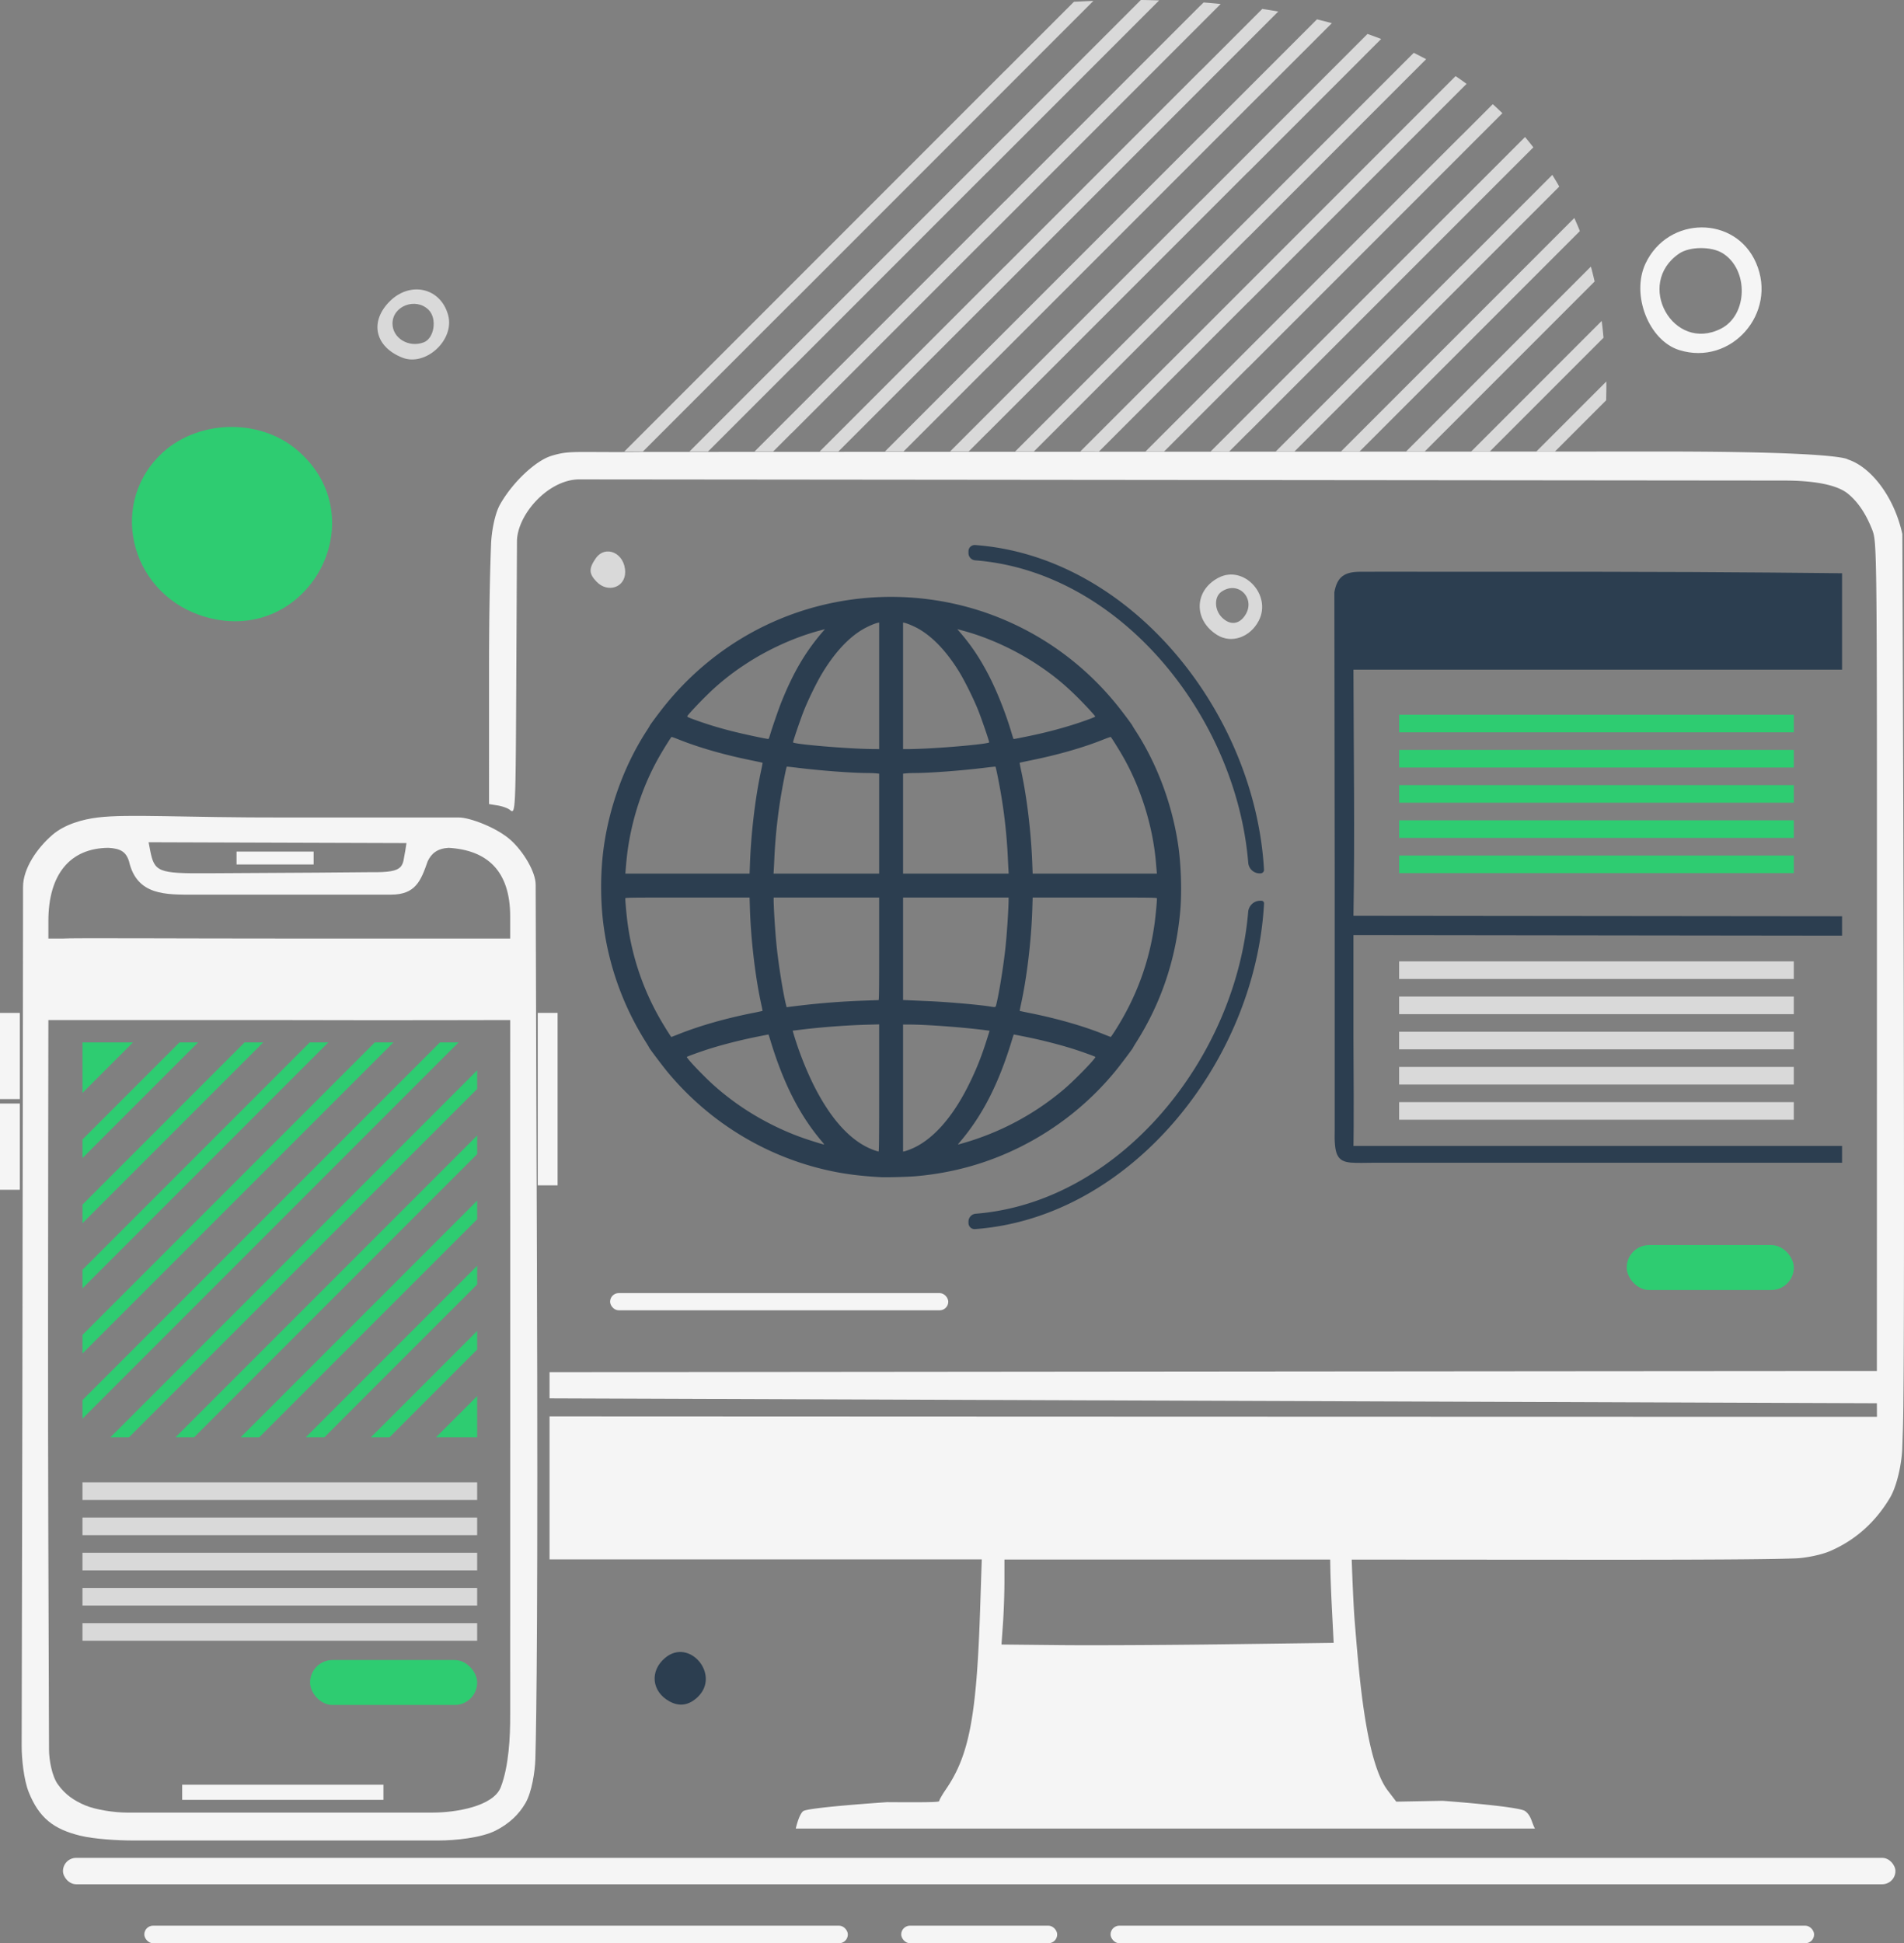 <?xml version="1.0" encoding="UTF-8"?> <svg xmlns="http://www.w3.org/2000/svg" width="818.302" height="834.778" viewBox="0 0 216.509 220.868"><rect x="0" y="0" width="216.509" height="220.868" fill="#808080" stroke="none"/><g transform="translate(2.255 -26.878)"><path d="M127.472 26.878l-15.438 15.437v-.01l-8.996 8.996-26.897 26.896h2.117l9.534-9.534v.014l22.225-22.226v.012l8.996-8.996 4.15-4.15 6.393-6.394h-.014c-.684-.018-1.366-.04-2.056-.045h-.014zm-5.395.105c-.734.025-1.472.06-2.211.096l-7.832 7.831v-.01l-8.995 8.996-32.152 32.152c.463.238.933.476 1.4.715l15.505-15.505v.014l27.954-27.955h-.003zm-49.79 49.78c-.467-.239-.937-.477-1.4-.715l-2.15 2.15h2.116zm62.321-49.603l-.349.349v-.014L112.034 49.72v-.01l-8.995 8.995-19.492 19.492h2.115l2.13-2.13v.015l22.225-22.226v.011l20.55-20.55 5.988-5.988c-.646-.06-1.293-.121-1.947-.169zm6.675.73l-7.024 7.024V34.9l-22.225 22.225v-.01l-8.995 8.996L90.95 78.197h2.13l16.936-16.935v.01l27.954-27.954 5.131-5.131a78.895 78.895 0 0 0-1.82-.296zm6.217 1.188L134.26 42.32v-.014L107.362 69.2h.004l-8.996 8.996h2.116l9.53-9.531v.01l31.22-31.22v.01l7.958-7.956a64.447 64.447 0 0 0-1.695-.432zm5.746 1.66L134.26 49.723v-.014L114.768 69.2h.003l-8.996 8.996h2.116l2.126-2.126v.01l29.633-29.633v.015l13.146-13.146h-.004l2.008-2.008a52.957 52.957 0 0 0-1.554-.572zm5.26 2.145l-24.247 24.246v-.015l-12.087 12.087h.004l-8.996 8.996H115.307l8.996-8.995 15.348-15.348v.014l20.264-20.264c-.467-.244-.93-.492-1.409-.721zm4.756 2.648l-8.365 8.365-22.225 22.225v-.01l-12.087 12.086H122.712l16.938-16.939v.014l24.864-24.864c-.416-.294-.822-.6-1.252-.877zm4.226 3.19l-3.595 3.594v-.01l-8.996 8.996L128 78.197h2.116l9.534-9.534v.014l28.936-28.936c-.363-.344-.721-.693-1.098-1.02zm3.672 3.732l-7.267 7.267v-.01l-8.996 8.995-19.492 19.492h2.115l2.13-2.13v.015l32.457-32.457c-.31-.398-.623-.79-.947-1.172zm3.102 4.303l-10.37 10.37v-.012l-8.995 8.997-12.087 12.086H144.94l30.112-30.112c-.252-.455-.522-.891-.79-1.33zm2.507 4.898L159.22 69.2h.004l-8.996 8.996h2.116l25.05-25.05c-.193-.514-.416-.997-.626-1.493zm1.882 5.522L166.626 69.2h.003l-8.996 8.996h2.116l19.327-19.326a45.956 45.956 0 0 0-.425-1.695zm1.226 6.18L174.03 69.2h.004l-8.996 8.996h2.115l12.934-12.933c-.064-.643-.128-1.286-.21-1.909zm.527 6.881l-7.96 7.96h2.115l5.827-5.827c.01-.686.035-1.353.021-2.067 0-.023-.003-.043-.003-.066z" fill="#d9d9d9" fill-rule="evenodd"></path><path d="M188.69 66.664c-3.468-1.087-5.497-6.307-3.826-9.84 2.57-5.432 10.216-5.474 12.566-.07 2.488 5.72-2.84 11.76-8.74 9.91zm4.763-2.438c3.055-1.562 3.156-6.726.17-8.572-1.279-.79-3.743-.768-4.936.043-5.067 3.45-.674 11.31 4.766 8.529z" fill="#f5f5f5"></path><path d="M43.473 67.519c-3.01-1.205-3.7-3.918-1.585-6.213 2.348-2.548 5.956-1.806 6.82 1.401.758 2.816-2.574 5.878-5.235 4.812zm2.463-1.733c1.197-.46 1.534-2.704.553-3.684-1.457-1.458-4.113-.456-4.113 1.55 0 1.672 1.86 2.786 3.56 2.134zm19.64 27.203c-.866-.904-.891-1.473-.115-2.613 1.126-1.654 3.373-.633 3.373 1.532 0 1.748-1.987 2.407-3.257 1.081z" fill="#d9d9d9"></path><path d="M21.21 97.028C12.838 94.69 9.932 84.61 15.907 78.635c4.041-4.04 11.218-4.332 15.592-.634 9.163 7.748 1.312 22.266-10.29 19.027z" fill="#2ecc71"></path><path d="M136.17 99.06c-2.735-1.69-2.657-5.077.151-6.529 2.856-1.477 6.072 1.978 4.56 4.9-.978 1.886-3.103 2.622-4.71 1.629zm3.024-2.057c1.52-1.933-.569-4.26-2.568-2.86-.83.582-.8 2.046.062 2.908.852.852 1.812.834 2.506-.048z" fill="#d9d9d9"></path><path d="M149.518 155.244V125.91l-.039-31.719c.305-1.726 1.126-2.308 2.853-2.324 0 0-2.778-.015 27.261 0 14.803.008 27.618.168 27.618.168v10.958h-55.562c.019 9.324.166 18.647 0 27.97l55.562.057v2.204l-55.562-.069v11.765c.068 10.533 0 12.203 0 12.203h55.562v1.913h-53.368c-.69 0-1.813.045-2.5-.018-1.562-.144-1.902-.915-1.825-3.773z" fill="#2c3e50"></path><path d="M61.152 161.603V142h-2.256v19.603" fill="#f5f5f5"></path><path d="M0 151.801V142h-2.255v9.801M0 162.105v-9.801h-2.255v9.801" fill="#f5f5f5"></path><path d="M73.875 220.256c-2.034-1.113-2.273-3.452-.505-4.94 2.772-2.333 6.341 1.926 3.72 4.438-.998.956-2.078 1.124-3.215.502z" fill="#2c3e50"></path><path d="M98.609 231.709c5.598.04 5.944-.023 5.944-.142 0-.12.341-.715.758-1.323 2.647-3.86 3.49-8.304 3.888-20.497l.185-5.632H60.235v-16.252s102.571.047 150.945.047l-.011-1.542-150.934-.554v-2.978s100.623-.105 150.934-.132l.006-47.084c.006-46.729.002-47.094-.533-48.524-.534-1.344-1.341-2.94-2.76-4.101-1.603-1.311-5.138-1.496-7.234-1.498l-66.64-.065-70.436-.068c-3.525.048-6.996 4.01-7.041 7.016l-.074 15.08c-.077 15.916-.081 16.009-.737 15.465-.224-.186-.848-.41-1.386-.498l-.978-.159V103.06c0-7.14.131-11.833.232-14.378.051-1.289.39-3.358 1.025-4.477 1.483-2.615 4.101-4.977 5.792-5.502 2.147-.666 2.55-.377 10.354-.457l116.173-.047c20.367.005 20.93.897 20.93.897 2.584.825 5.259 4.17 6.204 8.484 0 0 .376 92.444.064 101.74l-.073 2.175c-.055 1.648-.571 4.246-1.42 5.658-1.617 2.696-3.874 4.769-6.816 6.03-1.024.439-2.802.78-3.916.82-3.323.118-10.88.16-25.034.15l-25.418-.016s.153 4.755.348 7.122c.46 5.565 1.204 15.786 3.742 19.113l.976 1.28 5.284-.098s8.653.634 9.367 1.167c.715.534.744 1.325 1.116 1.987h-84.05s.335-1.54.829-1.97c.493-.43 9.544-1.028 9.544-1.028zm38.62-17.945l12.17-.164-.171-3.344a207.556 207.556 0 0 1-.199-4.732l-.026-1.39h-37.041v2.474c0 1.36-.076 3.533-.168 4.828l-.167 2.356 6.715.068c3.694.037 12.193-.006 18.887-.096z" fill="#f5f5f5"></path><g transform="translate(.028)"><path d="M6.794 235.51c-2.925-.729-4.617-1.953-5.813-4.946-.55-1.375-.803-3.758-.8-5.239l.077-37.799c.036-17.445.079-56.74.079-59.842 0-2.11 1.618-4.43 3.328-5.906 1.398-1.206 3.422-1.773 5.17-1.985 3.495-.425 9.518.022 21.37 0h19.712c1.209 0 4.315 1.148 5.904 2.596 1.424 1.296 2.807 3.587 2.807 5.047 0 2.92.142 42.745.142 42.745.128 38.297-.04 51.829-.177 56.61-.041 1.442-.4 3.78-1.126 5.026-.755 1.295-1.833 2.324-3.37 3.113-1.647.846-4.658 1.136-6.514 1.136h-34.75c-1.682 0-4.407-.15-6.039-.557zm48.938-13.72c.017-16.251 0-78.974 0-78.974h-.994s-12.048.04-26.054 0H3.218l-.022 15.606c-.012 8.586-.037 27.636.012 42.333l.083 24.98c.003 1.16.328 3.006 1.002 3.948.865 1.211 1.904 1.872 3.081 2.376 1.244.532 3.4.835 4.753.835h34.838c2.509 0 6.847-.683 7.697-2.886.916-2.375 1.084-5.739 1.07-8.218zm-37.3 9.657v-1.72h22.886v1.72zM31.23 133.55h24.502v-2.513c0-5.134-2.57-7.538-7.002-7.795-1.28.074-1.961.633-2.382 1.535-.78 2.227-1.373 3.785-4.184 3.785h-22.39c-3.192 0-6.492.12-7.386-3.785-.345-1.116-1.006-1.455-2.33-1.535-4.378.025-6.84 3.017-6.84 8.313v1.995h1.654c.91-.08 12.77 0 26.358 0zm2.485-7.488l6.249-.053c3.94.059 3.476-.715 3.854-2.532l.12-.775-14.78-.047-14.542-.047.16.841c.484 2.55.886 2.715 6.566 2.685 6.094-.033 11.058-.06 12.373-.072zm-9.099-2.398h8.764v1.467h-8.764z" fill="#f5f5f5"></path><rect width="19.001" height="5.111" x="32.975" y="215.554" ry="2.556" fill="#2ecc71" fill-rule="evenodd"></rect><rect width="19.001" height="5.111" x="182.694" y="168.39" ry="2.556" fill="#2ecc71" fill-rule="evenodd"></rect></g><path d="M7.124 145.36v5.74l5.74-5.74zm11.03 0l-11.03 11.03v2.115L20.27 145.36zm7.404 0L7.124 163.794v2.116l20.55-20.55zm7.405 0L7.124 171.199v2.115L35.08 145.36zm7.405 0L7.124 178.604v2.115l35.36-35.36zm7.405 0L7.124 186.009v2.115l42.764-42.764zm4.231 3.174L10.298 190.24h2.115l39.591-39.59zm0 7.405l-34.301 34.3h2.115l32.186-32.185zm0 7.404L25.107 190.24h2.116l24.781-24.781zm0 7.405L32.512 190.24h2.116l17.376-17.377zm0 7.405L39.917 190.24h2.116l9.971-9.972zm0 7.405l-4.682 4.682h4.682z" fill="#2ecc71" fill-rule="evenodd"></path><path fill="#d9d9d9" fill-rule="evenodd" d="M7.124 199.362H52.004V201.362H7.124z"></path><path fill="#d9d9d9" fill-rule="evenodd" d="M7.124 203.362H52.004V205.362H7.124z"></path><path fill="#d9d9d9" fill-rule="evenodd" d="M7.124 207.362H52.004V209.362H7.124z"></path><path fill="#d9d9d9" fill-rule="evenodd" d="M7.124 211.362H52.004V213.362H7.124z"></path><path fill="#d9d9d9" fill-rule="evenodd" d="M7.124 195.362H52.004V197.362H7.124z"></path><rect width="17.736" height="2" x="100.225" y="245.746" ry="1" fill="#f5f5f5" fill-rule="evenodd"></rect><rect width="80" height="2" x="14.155" y="245.746" ry="1" fill="#f5f5f5" fill-rule="evenodd"></rect><rect width="80" height="2" x="124.031" y="245.746" ry="1" fill="#f5f5f5" fill-rule="evenodd"></rect><rect width="208.373" height="3" x="4.906" y="238.041" ry="1.5" fill="#f5f5f5" fill-rule="evenodd"></rect><path d="M97.803 160.67c-2.017-.12-3.559-.301-5.066-.595-7.44-1.451-14.156-5.44-19.052-11.316-.51-.613-2.12-2.744-2.12-2.807 0-.02-.187-.332-.415-.695a32.972 32.972 0 0 1-4.73-12.886c-.423-2.943-.423-6.397 0-9.34.665-4.637 2.385-9.28 4.837-13.057.2-.31.365-.577.365-.594 0-.054 1.02-1.43 1.6-2.158 5.7-7.154 13.923-11.585 22.974-12.379 4.86-.426 9.817.239 14.344 1.923 5.67 2.11 10.59 5.684 14.39 10.456.582.728 1.601 2.104 1.601 2.158 0 .017.165.285.365.594 2.453 3.78 4.172 8.418 4.838 13.057.324 2.255.41 5.334.21 7.5-.494 5.37-2.145 10.29-4.94 14.726-.23.363-.416.674-.416.693 0 .063-1.446 1.982-2.032 2.696a33.08 33.08 0 0 1-10.754 8.572c-3.73 1.866-7.655 2.97-11.895 3.346-.916.081-3.434.147-4.104.107zm-.085-10.137v-7.226l-1.373.038c-2.339.065-5.09.27-7.41.551l-1.055.128.084.288a37.947 37.947 0 0 0 2.224 5.735c2.045 4.134 4.415 6.687 7.052 7.594.185.063.368.116.407.117.057.001.071-1.48.071-7.224zm3.566 6.965c2.382-.953 4.642-3.42 6.505-7.097.904-1.785 1.533-3.34 2.175-5.378l.313-.99-.293-.04c-2.496-.34-6.875-.668-8.93-.668h-.619v14.444l.184-.04c.101-.021.4-.125.665-.231zm-10.028-.819c-2.579-3.024-4.432-6.66-5.935-11.642-.096-.319-.182-.58-.192-.58-.009 0-.536.103-1.172.23-2.096.416-4.379 1.005-6.052 1.562-.903.301-1.992.7-2.051.752-.067.058.79 1.02 1.847 2.072a27.339 27.339 0 0 0 2.752 2.441c2.644 2.075 5.9 3.818 9.113 4.877.863.285 1.794.568 1.888.573.026.001-.063-.126-.198-.285zm16.123.093a30.831 30.831 0 0 0 11.34-6.08c1.25-1.056 3.702-3.585 3.58-3.691-.059-.052-1.148-.45-2.051-.752-1.673-.557-3.956-1.146-6.052-1.563a114.81 114.81 0 0 0-1.172-.229c-.01 0-.096.261-.192.58-1.502 4.982-3.356 8.618-5.935 11.642-.135.159-.233.288-.217.288.016 0 .33-.088.699-.195zm-32.324-12.407c2.354-.926 5.194-1.734 8.225-2.34a27.613 27.613 0 0 0 1.174-.248c.01-.01-.06-.372-.156-.806-.666-3.04-1.17-7.313-1.278-10.85l-.038-1.231h-7.067c-6.693 0-7.067.005-7.067.099.001.328.134 1.818.232 2.589a29.802 29.802 0 0 0 3.737 11.138c.414.725 1.228 2.024 1.268 2.024.009 0 .446-.169.97-.375zm49.51-.375c2.415-3.792 3.903-7.854 4.483-12.241.118-.898.256-2.376.257-2.76 0-.094-.374-.1-7.067-.1h-7.067l-.037 1.232c-.109 3.546-.61 7.803-1.28 10.85-.094.434-.165.795-.156.804.008.008.536.12 1.174.248 3.08.62 6.033 1.464 8.291 2.37.467.187.866.342.887.344.02 0 .253-.334.515-.747zm-35.678-2.844a86.98 86.98 0 0 1 7.161-.538l1.6-.057c.055 0 .07-1.204.07-5.83v-5.831h-12v.184c0 .99.18 3.792.342 5.363.225 2.177.748 5.426 1.08 6.701l.057.22.265-.037c.146-.02.787-.1 1.425-.175zm22.128-.015c.33-1.272.854-4.526 1.078-6.694.167-1.623.34-4.323.343-5.363v-.184h-12V140.539l.75.033 2.136.093c2.205.096 5.838.415 7.048.618.55.092.584.084.645-.152zm-27.993-16.02c.132-3.585.601-7.529 1.259-10.591.109-.51.189-.935.177-.947-.012-.012-.656-.15-1.433-.31-2.99-.61-5.835-1.43-8.06-2.32-.451-.181-.84-.318-.862-.304-.063.04-.872 1.33-1.31 2.09-1.68 2.917-2.872 6.205-3.487 9.623-.198 1.097-.304 1.974-.426 3.523l-.024.298H82.983zm14.696-4.62v-5.68l-.382-.036c-.21-.02-.65-.037-.977-.037-1.712 0-5.365-.277-7.972-.601-.634-.08-1.162-.133-1.175-.12-.044.043-.306 1.307-.53 2.551a60.133 60.133 0 0 0-.879 7.793c-.017.39-.045.956-.063 1.26l-.032.552h12.01zm14.695 5.13c-.017-.304-.046-.87-.063-1.26a60.145 60.145 0 0 0-.879-7.793c-.223-1.244-.486-2.508-.53-2.552-.012-.012-.541.042-1.175.12-2.607.325-6.26.6-7.972.602-.327 0-.767.017-.977.037l-.382.036v11.362h12.01zm16.863.283c-.014-.148-.053-.6-.087-1.005-.356-4.179-1.752-8.606-3.853-12.215-.453-.778-1.226-2.008-1.286-2.045-.023-.013-.41.123-.862.304-2.225.89-5.07 1.71-8.06 2.32-.776.16-1.421.299-1.433.31-.012.012.068.438.178.947.657 3.062 1.126 7.006 1.258 10.591l.04 1.062H129.3zm-31.558-21.077v-7.194l-.184.04c-.366.079-1.18.438-1.723.762-1.647.98-3.206 2.683-4.618 5.043-.614 1.025-1.556 2.959-2.05 4.205-.366.92-1.218 3.418-1.218 3.568 0 .208 6.177.733 8.958.761l.835.008zm5.151 7.136c3.222-.153 7.36-.553 7.36-.712 0-.158-.86-2.663-1.252-3.65-.53-1.33-1.598-3.473-2.247-4.505-1.403-2.233-2.897-3.801-4.512-4.737-.466-.27-1.274-.617-1.599-.686l-.184-.04v14.388h.609c.334 0 1.156-.027 1.825-.058zm-17.611-1.39c.28-.957 1.016-3.091 1.363-3.952 1.353-3.347 2.723-5.672 4.688-7.953l.242-.281-.638.171c-2.86.769-5.905 2.157-8.48 3.865a27.53 27.53 0 0 0-4.377 3.54c-.864.845-2.033 2.095-2.15 2.3-.054.096.1.166 1.263.576 1.236.435 2.377.778 3.821 1.145 1.285.328 4.024.913 4.131.883.03-.008.092-.14.137-.294zm29.358-.007c2.23-.452 4.475-1.06 6.368-1.727.908-.32 1.302-.479 1.302-.524 0-.085-1.295-1.479-2.16-2.324-1.494-1.461-2.688-2.427-4.407-3.568-2.574-1.709-5.618-3.096-8.478-3.865l-.639-.172.242.281c1.267 1.47 2.149 2.757 3.106 4.531 1.023 1.895 2.09 4.527 2.797 6.897.116.39.222.726.235.749.029.047.017.05 1.634-.278z" fill="#2c3e50"></path><path d="M107.873 89.545v.208c0 .422.342.78.762.812 16.511 1.276 29.688 17.764 31.051 34.379.054.662.616 1.2 1.28 1.2h.11c.234 0 .415-.19.402-.422-1.014-17.83-15.116-35.598-32.843-36.895a.708.708 0 0 0-.762.718zm31.806 40.972c-1.388 16.573-14.521 33.001-30.982 34.312a.898.898 0 0 0-.824.879v.162c0 .414.335.735.748.705 17.77-1.293 31.9-19.137 32.861-37.007a.293.293 0 0 0-.296-.312h-.16c-.698 0-1.288.566-1.347 1.261z" fill="#2c3e50" fill-rule="evenodd"></path><rect width="38.454" height="1.957" x="67.122" y="173.85" ry=".979" fill="#f5f5f5" fill-rule="evenodd"></rect><path fill="#2ecc71" fill-rule="evenodd" d="M156.843 112.114H201.723V114.114H156.843z"></path><path fill="#2ecc71" fill-rule="evenodd" d="M156.843 116.114H201.723V118.114H156.843z"></path><path fill="#2ecc71" fill-rule="evenodd" d="M156.843 120.114H201.723V122.114H156.843z"></path><path fill="#2ecc71" fill-rule="evenodd" d="M156.843 124.114H201.723V126.114H156.843z"></path><path fill="#2ecc71" fill-rule="evenodd" d="M156.843 108.114H201.723V110.114H156.843z"></path><path fill="#d9d9d9" fill-rule="evenodd" d="M156.843 140.145H201.723V142.145H156.843z"></path><path fill="#d9d9d9" fill-rule="evenodd" d="M156.843 144.145H201.723V146.145H156.843z"></path><path fill="#d9d9d9" fill-rule="evenodd" d="M156.843 148.145H201.723V150.145H156.843z"></path><path fill="#d9d9d9" fill-rule="evenodd" d="M156.843 152.145H201.723V154.145H156.843z"></path><path fill="#d9d9d9" fill-rule="evenodd" d="M156.843 136.145H201.723V138.145H156.843z"></path></g></svg> 